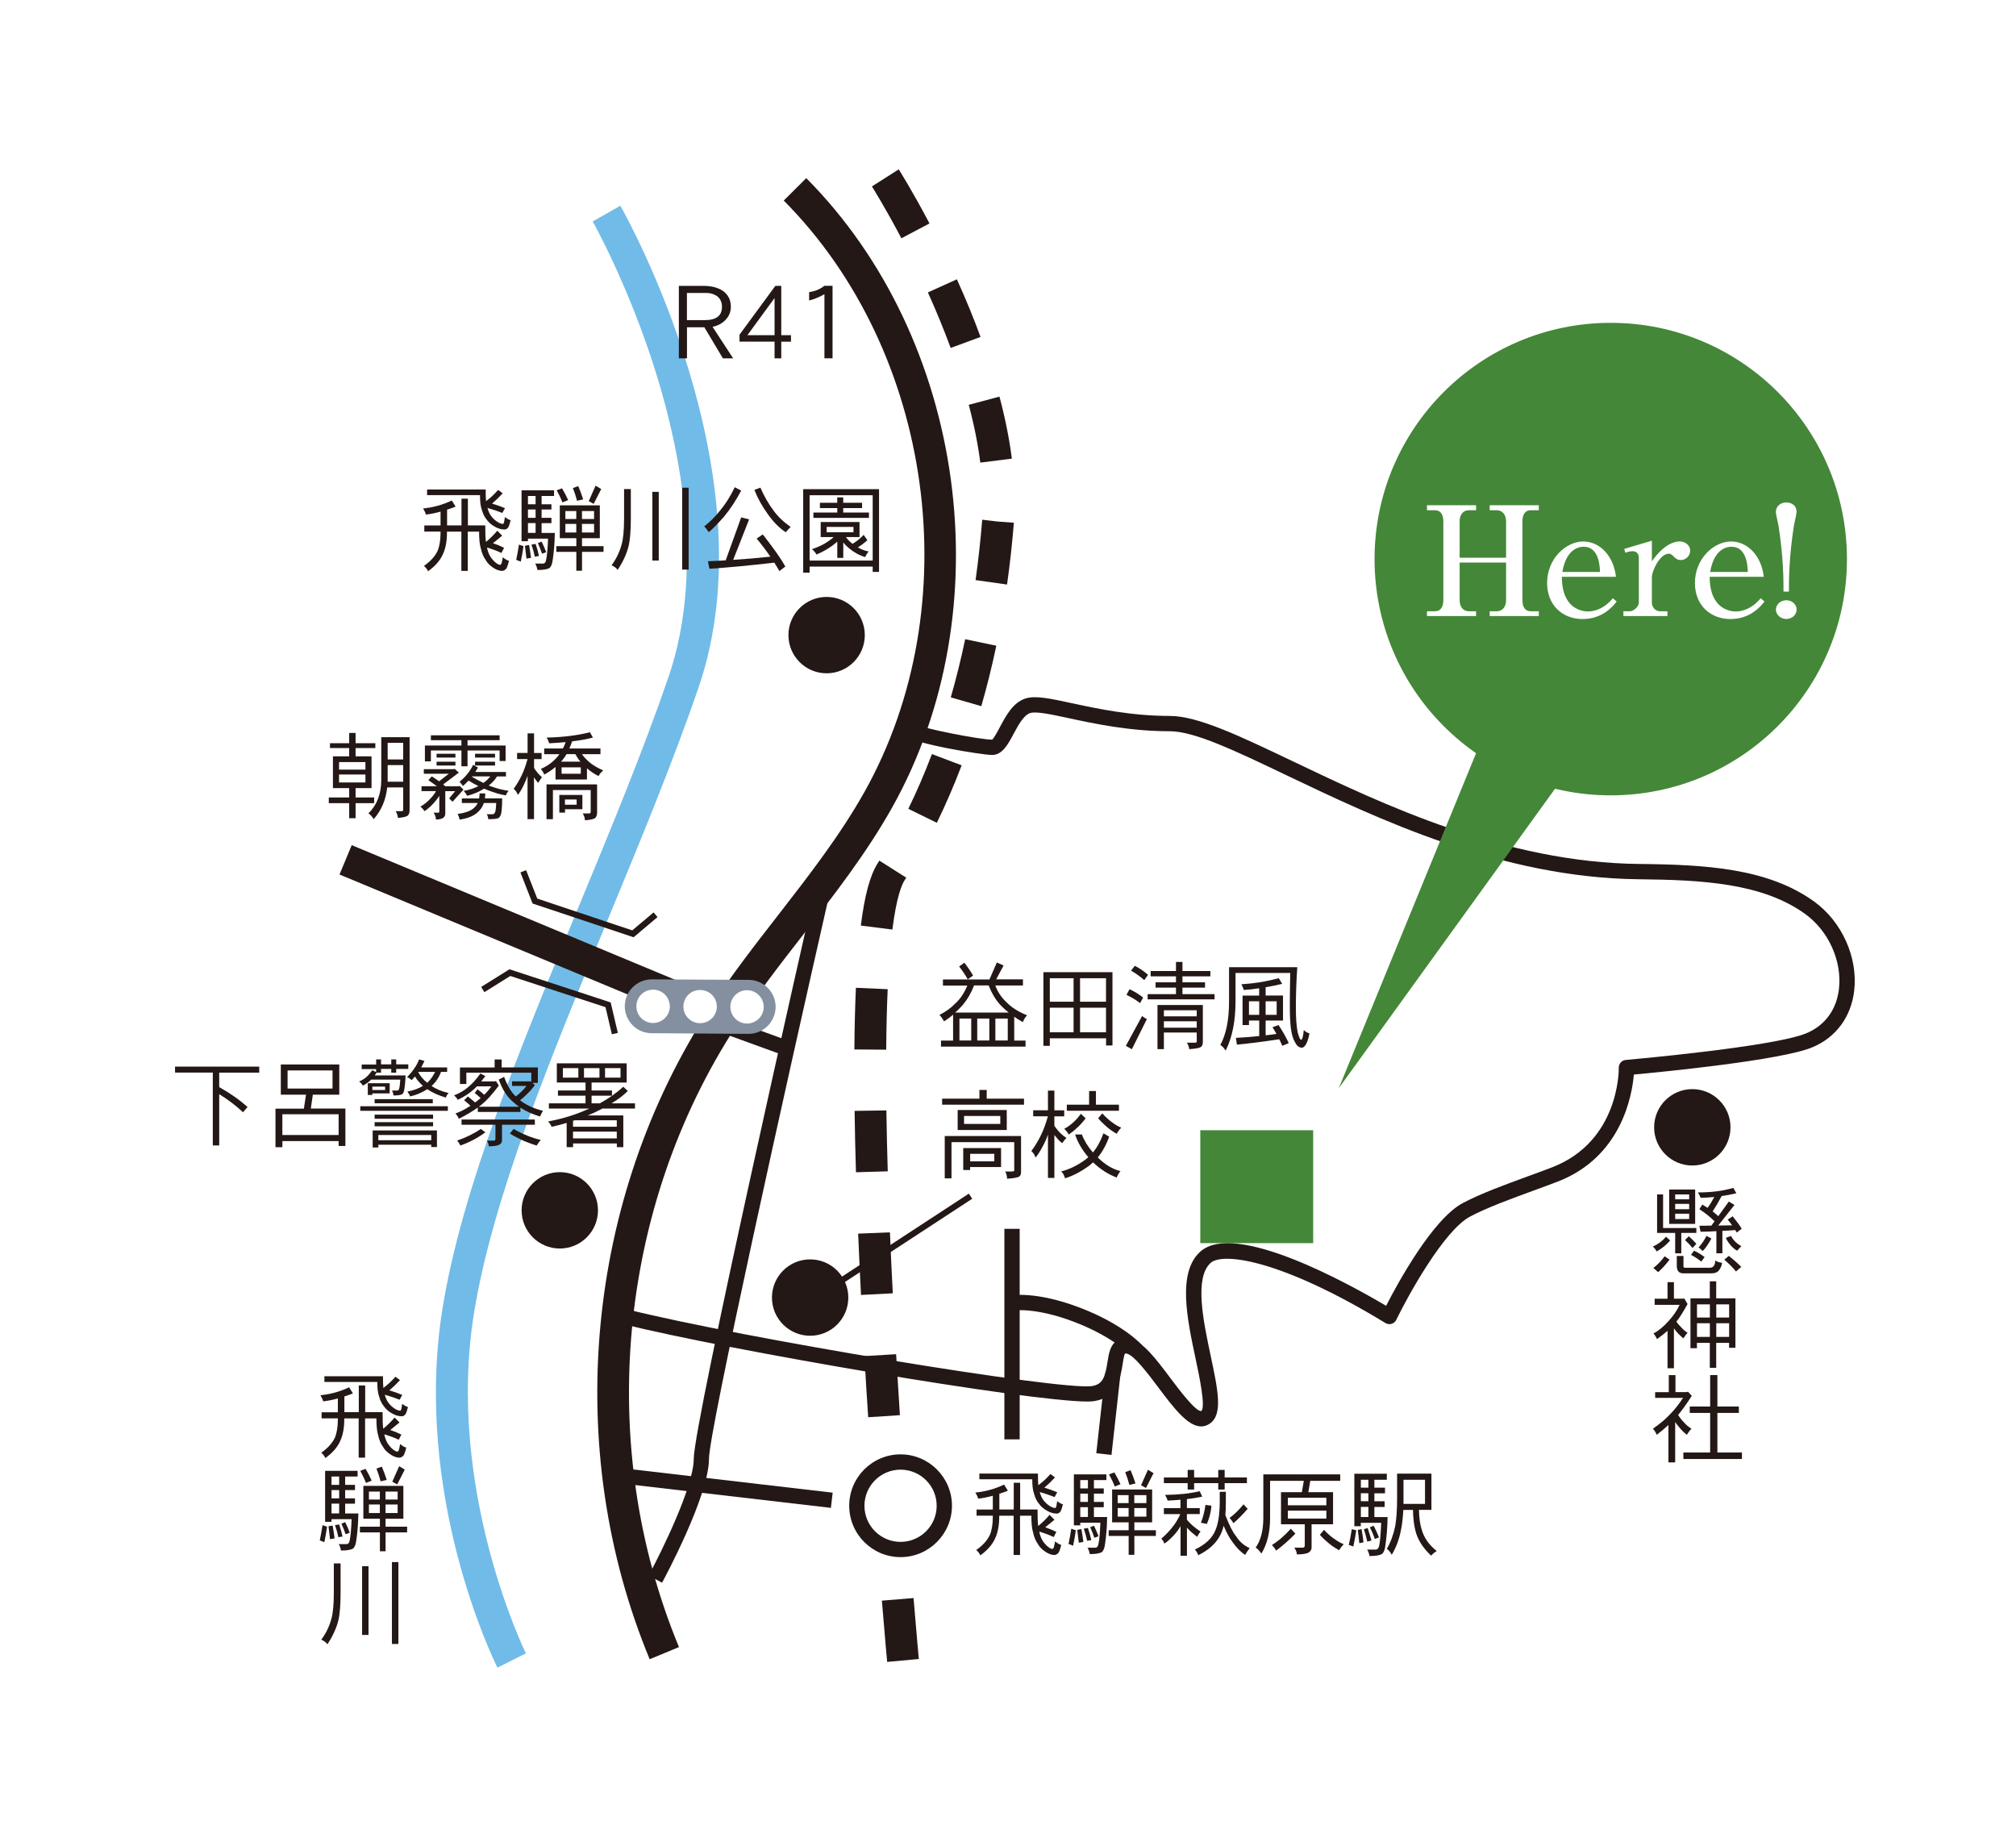<?xml version="1.0" encoding="UTF-8"?><svg id="_イヤー_2" xmlns="http://www.w3.org/2000/svg" viewBox="0 0 340 310"><defs><style>.cls-1{fill:none;stroke:#fff;stroke-linejoin:round;stroke-width:6.87px;}.cls-2{fill:#fff;}.cls-3{fill:#8490a0;}.cls-4{fill:#231815;}.cls-5{fill:#448738;}.cls-6{fill:#71bbe8;}</style></defs><rect class="cls-2" x="-30" y="-10" width="400" height="330"/><g><path class="cls-6" d="M83.89,281.2c-.59-1.17-14.33-29.13-9.25-60.62,3.25-20.12,13.21-44.16,22.84-67.41,5.39-13.02,10.97-26.48,15.27-39.03,5.95-17.36,2.2-37.24-1.99-50.85-4.6-14.94-10.74-25.84-10.8-25.95l4.66-2.65c1.04,1.84,25.46,45.46,13.21,81.19-4.36,12.71-9.97,26.25-15.39,39.34-9.51,22.96-19.35,46.71-22.5,66.21-4.8,29.74,8.62,57.1,8.75,57.38l-4.79,2.4Z"/><g><path class="cls-4" d="M58.89,125.33v-1.73h1.08v1.73h3.33v.81h-3.33v1.4h2.69v5.36h-2.69v1.58h3.13v.96h-3.13v2.54h-1.08v-2.54h-3.44v-.96h3.44v-1.58h-2.74v-5.36h2.74v-1.4h-3.24v-.81h3.24Zm-1.71,4.45h4.45v-1.27h-4.45v1.27Zm0,.83v1.34h4.45v-1.34h-4.45Zm11.9-6.31v12.29c0,.52-.15,.86-.41,1.01-.24,.15-.77,.26-1.56,.33-.03-.39-.16-.77-.38-1.14h1.09c.11,0,.18-.1,.18-.33v-3.68h-2.69c-.23,2.09-.98,3.86-2.28,5.35-.29-.46-.59-.78-.9-.96,1.43-1.4,2.17-3.28,2.17-5.66v-7.2h4.78Zm-1.08,3.77v-2.8h-2.62v2.8h2.62Zm0,3.75v-2.8h-2.62v2.8h2.62Z"/><path class="cls-4" d="M77.38,130.29l-2.64,1.99c.15,.13,.28,.23,.38,.31h2.27l.13-.07,.64,.64-1.84,2.04-.57-.57,1.01-1.21h-1.66v3.75c0,.36-.13,.6-.39,.77-.28,.16-.67,.26-1.19,.26,0-.37-.13-.77-.39-1.16h.8c.1,0,.16-.06,.16-.18v-2.66c-.16,.26-.34,.52-.54,.75-.52,.68-1.17,1.29-1.94,1.84-.2-.29-.44-.55-.7-.77,.68-.39,1.27-.88,1.79-1.47,.34-.37,.62-.75,.83-1.14h-2.44v-.83h2.59c-.44-.33-.91-.67-1.43-1.03l.57-.63c.44,.28,.85,.55,1.24,.83l1.63-1.27h-4.21v-.77h4.97l.24-.06,.7,.64Zm6.88-6.29v.82h-5.41v.9h6.42v2.61h-1.01v-1.78h-5.41v2.67h-1.03v-2.67h-5.15v1.84h-1.01v-2.67h6.16v-.9h-5.15v-.82h11.59Zm-7.45,3.11v.64h-3.18v-.64h3.18Zm0,1.34v.64h-3.18v-.64h3.18Zm3.99,6.18c.05-.26,.08-.54,.08-.83h.96c0,.31-.03,.59-.07,.83h2.92c0,1.19-.07,2.04-.16,2.53-.11,.42-.28,.68-.47,.8-.23,.11-.8,.18-1.71,.18-.03-.33-.11-.6-.26-.83h1.01c.16,0,.31-.13,.41-.37,.1-.33,.15-.85,.18-1.53h-2.09c-.18,.55-.46,1.01-.85,1.38-.7,.75-1.78,1.22-3.24,1.42-.06-.34-.18-.67-.33-.96,1.3-.16,2.23-.51,2.79-1.04,.26-.23,.46-.49,.59-.8h-2.67v-.77h2.92Zm-.18-5.22c-.16,.29-.31,.54-.46,.77h5.17v.75h-1.5c-.34,.55-.81,1.08-1.4,1.53,.2,.1,.39,.16,.55,.2,.82,.31,1.74,.54,2.8,.7-.23,.26-.38,.52-.46,.77-.85-.13-1.88-.42-3.11-.9-.2-.07-.39-.15-.57-.24-.85,.54-1.81,.95-2.87,1.21-.13-.29-.33-.57-.57-.83,.91-.16,1.74-.42,2.48-.81-.59-.29-1.14-.6-1.65-.93-.41,.42-.73,.73-.96,.91-.2-.29-.38-.52-.57-.7,.42-.34,.83-.73,1.21-1.19,.39-.44,.75-.99,1.09-1.68l.81,.46Zm.9,2.62c.47-.33,.86-.7,1.17-1.11h-3.06s-.05,.05-.05,.06c.73,.44,1.39,.78,1.94,1.04Zm1.97-4.92v.64h-3.37v-.64h3.37Zm0,1.34v.64h-3.37v-.64h3.37Z"/><path class="cls-4" d="M88.98,126.98v-3.31h1.09v3.31h1.27v1.03h-1.27v1.5c.18,.29,.34,.51,.47,.65,.21,.29,.5,.59,.86,.9-.23,.31-.44,.64-.64,.96-.31-.36-.54-.67-.7-.95v7.06h-1.09v-7.29c-.2,.55-.41,1.08-.65,1.56-.39,.82-.73,1.35-.99,1.65-.13-.42-.38-.77-.7-1.03,.55-.75,1.01-1.55,1.39-2.36,.33-.68,.65-1.58,.95-2.66h-1.76v-1.03h1.78Zm11.02-2.61c-.85,.24-2,.46-3.46,.64h-.05c-.16,.46-.31,.85-.47,1.21h5.25v.96h-3.13c.34,.46,.73,.88,1.16,1.27,.59,.52,1.4,1.01,2.43,1.47-.41,.36-.67,.67-.77,.96-.72-.36-1.38-.8-1.97-1.32v1.89h-5.3v-2.12c-.59,.49-1.22,.93-1.91,1.29-.13-.36-.33-.68-.57-.96,1.12-.47,2.07-1.17,2.84-2.09,.1-.13,.2-.26,.29-.39h-2.56v-.96h3.15c.18-.33,.34-.68,.47-1.08-.98,.1-1.91,.16-2.79,.2-.13-.46-.28-.77-.44-.96,1.45-.03,2.77-.13,3.96-.28,1.08-.13,2.2-.33,3.36-.62l.51,.9Zm.7,7.89v4.73c0,.52-.15,.86-.41,1.01s-.82,.26-1.63,.33c-.03-.39-.15-.78-.38-1.16h1.14c.13,0,.2-.11,.2-.31v-3.63h-6.37v4.91h-1.08v-5.87h8.52Zm-2.48,1.79v2.41h-2.93v.57h-.96v-2.98h3.9Zm-.33-5.61c-.33-.39-.62-.82-.86-1.27h-1.48c-.23,.39-.46,.72-.68,.98-.1,.11-.18,.21-.24,.29h3.28Zm-3.18,2.04h3.24v-1.08h-3.24v1.08Zm2.54,5.22v-.88h-1.97v.88h1.97Z"/></g><g><path class="cls-4" d="M43.72,179.87v1.01h-6.75v2.44c1.86,1.04,3.46,2.17,4.78,3.36l-.77,.88c-1.17-1.11-2.51-2.12-4.01-3.05v8.65h-1.08v-12.29h-6.37v-1.01h14.2Z"/><path class="cls-4" d="M52.76,184.59l-.34,2.35h5.83v6.31h-1.14v-.83h-9.49v1.03h-1.16v-6.5h4.79l.36-2.35h-4.25v-5.1h9.86v5.1h-4.47Zm4.35,6.81v-3.5h-9.49v3.5h9.49Zm-8.61-7.84h7.58v-3.05h-7.58v3.05Z"/><path class="cls-4" d="M63.44,179.48v-.83h.82v.83h1.73v-.83h.83v.83h2.04v.77h-2.04v.64h-.83v-.64h-1.73v.64h-.75c-.11,.16-.21,.33-.31,.46h5.2c-.03,.95-.11,1.81-.26,2.58-.07,.29-.16,.49-.33,.59-.24,.15-.73,.21-1.45,.21-.03-.29-.11-.57-.25-.83h.83c.2,0,.31-.08,.36-.28,.1-.28,.16-.8,.21-1.56h-4.92l-.05,.05c-.36,.36-.8,.67-1.34,.96-.16-.28-.38-.51-.64-.7,.49-.2,.91-.46,1.27-.78,.29-.26,.62-.64,.96-1.12l.64,.33v-.52h-2.43v-.77h2.43Zm12.09,7.07v.77h-14.77v-.77h14.77Zm-9.81-3.88v1.71h-2.92v.26h-.77v-1.97h3.68Zm-.77,1.14v-.57h-2.15v.57h2.15Zm8.74,9.62h-.96v-.39h-8.92v.46h-.96v-2.87h10.84v2.8Zm-.7-8.08v.7h-9.81v-.7h9.81Zm.05,2.61v.7h-9.86v-.7h9.86Zm0,1.27v.7h-9.86v-.7h9.86Zm-.31,3.05v-.88h-8.92v.88h8.92Zm-1.14-13.37c-.2,.42-.38,.78-.55,1.09h4.37v.75h-1.03c-.36,.98-.9,1.76-1.6,2.38,.78,.52,1.74,.93,2.88,1.19-.23,.23-.39,.49-.46,.77-1.24-.36-2.28-.83-3.13-1.42-.95,.6-1.91,1.01-2.92,1.22-.03-.18-.18-.46-.44-.82,1.11-.21,1.97-.54,2.62-.96-.55-.47-.99-.99-1.35-1.58-.18,.23-.38,.42-.57,.62-.23-.23-.47-.41-.77-.51,.5-.49,.93-1.01,1.29-1.56,.33-.46,.57-.95,.75-1.43l.9,.26Zm.46,3.68c.5-.44,.95-1.06,1.34-1.84h-2.82s-.03,.05-.03,.07c.39,.7,.9,1.29,1.52,1.78Z"/><path class="cls-4" d="M84.6,178.65v1.35h6.11v2.61h-.91l.41,.38c-.39,.52-.81,1.01-1.29,1.47-.36,.36-.75,.72-1.21,1.08,.98,.78,2.28,1.38,3.88,1.79-.16,.2-.34,.52-.51,.95-1.3-.39-2.41-.9-3.31-1.5v.73h-7.19v-.75c-.85,.62-1.92,1.26-3.2,1.91-.11-.33-.31-.62-.57-.9,.82-.29,1.66-.72,2.54-1.3-.34-.33-.7-.64-1.08-.93l.64-.64c.52,.42,.93,.75,1.21,1.01,.07-.05,.15-.1,.23-.16,.26-.2,.49-.38,.72-.57-.33-.33-.67-.6-1.01-.85l.46-.64c.41,.28,.78,.59,1.14,.93,.47-.46,.88-.95,1.21-1.43h-2.43c-.2,.21-.39,.39-.57,.55-.7,.62-1.58,1.21-2.66,1.73-.16-.29-.38-.55-.64-.75,.98-.38,1.83-.88,2.54-1.53,.6-.49,1.24-1.22,1.91-2.17l.83,.44c-.25,.33-.47,.64-.7,.9h2.35l.13-.07,.5,.77c-1.08,1.45-2.02,2.49-2.84,3.15-.18,.16-.36,.29-.54,.42h6.8c-.31-.2-.59-.42-.85-.67-1.14-.91-1.99-2.22-2.58-3.91l.9-.46c.51,1.43,1.16,2.54,1.96,3.31,.36-.26,.67-.54,.95-.82,.31-.28,.6-.6,.86-.96h-2.43v-.77h3.13l.11,.1v-1.56h-10.95v1.91h-1.08v-2.79h5.85v-1.35h1.16Zm-2.74,12.29c-1.27,.95-2.67,1.68-4.21,2.23-.16-.33-.34-.6-.57-.83,1.52-.52,2.85-1.17,4.01-1.97l.77,.57Zm8.34-2.15v.88h-5.54v2.67c0,.31-.18,.55-.5,.72-.34,.16-.91,.24-1.73,.24,0-.31-.11-.64-.33-.96h1.22c.16,0,.24-.11,.24-.31v-2.36h-5.72v-.88h12.35Zm-1.29,2.71c.72,.29,1.48,.54,2.3,.73-.24,.25-.47,.55-.7,.95-.98-.31-1.84-.64-2.58-.98-.83-.39-1.48-.75-1.94-1.06l.64-.77c.73,.44,1.5,.81,2.28,1.12Z"/><path class="cls-4" d="M99.77,182.55v1.34h3.44v.88h-3.44v1.29h1.38c1.5-.82,2.82-1.74,3.96-2.8l.77,.7c-.64,.68-1.55,1.38-2.75,2.1h3.96v.88h-5.51c-.2,.11-.39,.21-.59,.31-.63,.33-1.25,.6-1.87,.85h6v5.35h-1.09v-.63h-7.38v.63h-1.08v-4.09c-.85,.26-1.7,.47-2.54,.65-.1-.26-.29-.57-.59-.9,2.43-.44,4.74-1.16,6.94-2.17h-6.81v-.88h6.18v-1.29h-4.65v-.88h4.65v-1.34h-4.84v-3.24h11.78v3.24h-5.92Zm-4.84-.83h2.61v-1.6h-2.61v1.6Zm9.09,8.28v-1.09h-7.09c-.11,.03-.21,.06-.29,.1v.99h7.38Zm0,1.97v-1.14h-7.38v1.14h7.38Zm-5.53-10.25h2.61v-1.6h-2.61v1.6Zm3.55,0h2.61v-1.6h-2.61v1.6Z"/></g><circle class="cls-4" cx="94.41" cy="204.1" r="6.44"/><circle class="cls-4" cx="285.41" cy="190.1" r="6.44"/><g><path class="cls-4" d="M76.87,85.42c-.52,.21-1.01,.39-1.47,.52v2.66h2.43v-4.51h1.08v4.51h2.93c0,1.24,.03,2.17,.11,2.79,.72-.59,1.35-1.21,1.92-1.89l.83,.83-1.56,1.27c.68,.23,1.3,.49,1.87,.77l-.44,.88c-.67-.33-1.45-.62-2.36-.91l-.07,.05c.13,.59,.31,1.04,.5,1.37,.23,.39,.52,.73,.85,1.03,.34,.29,.64,.46,.88,.46,.05,0,.1-.05,.13-.11,.08-.07,.18-.46,.31-1.17,.42,.36,.77,.55,1.03,.59-.18,.73-.34,1.21-.51,1.4-.23,.2-.44,.31-.64,.31-.49,0-1.01-.2-1.53-.55-.57-.38-1.01-.82-1.3-1.37-.34-.47-.6-1.09-.77-1.88-.2-.64-.29-1.58-.29-2.82h-1.91v6.62h-1.08v-6.62h-2.43v.18c0,1.43-.23,2.62-.65,3.55-.47,1.11-1.32,2.07-2.53,2.95-.18-.36-.41-.67-.7-.9,1.08-.75,1.86-1.6,2.31-2.56,.33-.82,.49-1.83,.49-3.05v-.18h-2.74v-1.03h2.74v-2.33c-.88,.24-1.7,.41-2.48,.49-.05-.26-.2-.6-.46-1.03,1.66-.16,3.28-.6,4.84-1.34l.64,1.03Zm5.1-.91c.75-.55,1.43-1.19,2.04-1.89l.77,.57c-.62,.67-1.21,1.24-1.79,1.73,.78,.23,1.5,.49,2.17,.77l-.44,.81c-.72-.29-1.56-.57-2.51-.85,.18,.62,.39,1.09,.65,1.4,.26,.36,.59,.65,.96,.91,.39,.26,.73,.39,1.01,.39,.03,0,.07-.03,.1-.1,.07-.07,.13-.41,.23-1.06,.39,.31,.72,.49,.96,.52-.16,.68-.31,1.12-.46,1.3-.2,.2-.38,.28-.57,.28-.52,0-1.08-.15-1.63-.47-.6-.33-1.06-.73-1.39-1.21-.36-.42-.62-.96-.81-1.65-.21-.55-.31-1.38-.31-2.46h-8.92v-.96h9.88c0,.82,.02,1.47,.06,1.96Z"/><path class="cls-4" d="M88.29,92.1c-.13,.9-.28,1.76-.46,2.61l-.77-.31c.18-.81,.33-1.68,.46-2.56l.77,.26Zm5.15-8.46h-2.1v1.4h1.66v.88h-1.66v1.4h1.66v.9h-1.66v1.65h2.23c-.03,1.78-.16,3.37-.39,4.78-.08,.52-.25,.88-.47,1.11-.34,.23-1.03,.36-2.07,.36-.07-.39-.18-.75-.38-1.08h1.29c.29,0,.49-.2,.55-.62,.15-.62,.26-1.83,.33-3.59h-3.39v.44h-1.08v-8.59h5.48v.96Zm-3.88,10.43l-.77,.13c-.07-.67-.16-1.39-.26-2.17l.7-.13c.13,.75,.24,1.48,.33,2.17Zm.77-10.43h-1.29v1.4h1.29v-1.4Zm0,2.28h-1.29v1.4h1.29v-1.4Zm0,3.94v-1.65h-1.29v1.65h1.29Zm.57,3.9l-.7,.11c-.13-.62-.31-1.3-.57-2.04l.7-.11c.26,.75,.44,1.42,.57,2.04Zm1.21-.64l-.7,.25c-.18-.57-.41-1.16-.7-1.78l.64-.26c.29,.59,.54,1.17,.77,1.79Zm6.05-2.36v1.34h3.63v.96h-3.63v3.18h-.96v-3.18h-3.37v-.96h3.37v-1.34h-2.79v-5.54h6.75v5.54h-3Zm-2.35-6.42l-.96,.38c-.24-.65-.57-1.34-.96-2.04l.9-.33c.39,.65,.73,1.3,1.03,1.99Zm-.46,3.18h1.84v-1.34h-1.84v1.34Zm1.84,.83h-1.84v1.45h1.84v-1.45Zm1.16-4.14l-1.03,.24c-.18-.7-.41-1.42-.7-2.15l.9-.33c.31,.72,.59,1.47,.83,2.23Zm-.2,3.31h2.04v-1.34h-2.04v1.34Zm0,.83v1.45h2.04v-1.45h-2.04Zm3.24-5.87l-1.27,2.49-.83-.46,1.16-2.61,.95,.57Z"/><path class="cls-4" d="M106.39,82.48v4.97c0,2.05-.13,3.62-.39,4.69-.34,1.32-.95,2.64-1.83,3.96-.24-.33-.59-.57-1.03-.77,.81-1.11,1.37-2.28,1.7-3.52,.26-.9,.41-2.35,.41-4.37v-4.97h1.14Zm4.71,.46v11.59h-1.08v-11.59h1.08Zm5.04-.7v13.81h-1.09v-13.81h1.09Z"/><path class="cls-4" d="M125,82.74c-.88,1.65-1.83,3.1-2.85,4.33-1.11,1.27-1.99,2.15-2.62,2.67-.26-.41-.5-.73-.77-.96,.99-.78,1.91-1.7,2.72-2.74,.86-1.01,1.68-2.31,2.44-3.88l1.08,.57Zm1.34,4.84l-2.69,6.83c2.04-.13,4.12-.31,6.27-.54-.7-1.03-1.47-2.04-2.31-3.05l1.03-.7c1.74,2.2,3.02,4.01,3.81,5.41l-1.01,.77c-.28-.49-.55-.96-.85-1.42-4.24,.49-7.89,.83-10.94,1.03l-.26-1.27c.98-.03,1.99-.08,3-.15l2.61-7.24,1.34,.33Zm4.12-1.48c.75,1.03,1.71,1.94,2.88,2.75l-.83,.9c-1.06-.7-2.05-1.69-2.98-3-.98-1.34-1.74-2.71-2.3-4.14l1.01-.38c.65,1.48,1.39,2.77,2.22,3.86Z"/><path class="cls-4" d="M148.26,96.44h-1.08v-.9h-10.64v1.03h-1.08v-14.08h12.79v13.95Zm-1.08-1.91v-11.02h-10.64v11.02h10.64Zm-4.5-3.96c.26,.41,.64,.78,1.11,1.14,.78-.49,1.4-.99,1.86-1.52l.64,.9c-.55,.49-1.09,.9-1.61,1.22,.59,.34,1.19,.57,1.81,.68-.23,.28-.42,.59-.57,.95-.99-.29-1.91-.8-2.72-1.48-.39-.33-.72-.65-.98-.99v2.61h-1.01v-2.75c-.29,.26-.57,.49-.83,.68-.8,.59-1.7,1.08-2.67,1.5-.21-.36-.47-.65-.77-.9,.9-.31,1.63-.64,2.2-.98,.49-.29,.98-.64,1.47-1.06h-2.2v-2.54h6.55v2.54h-2.27Zm-1.48-5.79v-.9h1.01v.9h3.18v.9h-3.18v.75h4.34v.9h-9.37v-.9h4.03v-.75h-2.93v-.9h2.93Zm-1.79,4.97h4.53v-.9h-4.53v.9Z"/></g><g><path class="cls-4" d="M121.92,60.43l-3.13-5.24h-2.93v5.24h-1.37v-12.22h4.17c1.31,0,2.37,.27,3.19,.8,.94,.63,1.41,1.55,1.41,2.74,0,.82-.29,1.53-.84,2.13-.57,.63-1.31,1.04-2.25,1.23l3.48,5.32h-1.72Zm-.9-10.42c-.51-.39-1.15-.61-1.96-.61h-3.21v4.58h3.03c1.92,0,2.88-.74,2.88-2.23,0-.74-.25-1.33-.74-1.74Z"/><path class="cls-4" d="M131.76,57.61v2.82h-1.13v-2.82h-5.91v-1.17l6.04-8.23h1v8.31h1.64v1.1h-1.64Zm-1.13-7.35l-4.58,6.26h4.58v-6.26Z"/><path class="cls-4" d="M139.04,60.43v-10.82c-.9,.51-1.76,.86-2.58,1.06v-1.41c1-.14,1.86-.49,2.56-1.06h1.39v12.22h-1.37Z"/></g><circle class="cls-4" cx="139.41" cy="107.1" r="6.44"/><rect class="cls-5" x="202.44" y="190.59" width="19.04" height="19.04" transform="translate(412.06 -11.85) rotate(90)"/><g><path class="cls-4" d="M59.55,234.96c-.52,.21-1.01,.39-1.47,.52v2.66h2.43v-4.51h1.08v4.51h2.93c0,1.24,.03,2.17,.11,2.79,.72-.59,1.35-1.21,1.92-1.89l.83,.83-1.56,1.27c.68,.23,1.3,.49,1.87,.77l-.44,.88c-.67-.33-1.45-.62-2.36-.91l-.07,.05c.13,.59,.31,1.04,.5,1.37,.23,.39,.52,.73,.85,1.03,.34,.29,.64,.46,.88,.46,.05,0,.1-.05,.13-.11,.08-.07,.18-.46,.31-1.17,.42,.36,.77,.55,1.03,.59-.18,.73-.34,1.21-.51,1.4-.23,.2-.44,.31-.64,.31-.49,0-1.01-.2-1.53-.55-.57-.38-1.01-.82-1.3-1.37-.34-.47-.6-1.09-.77-1.88-.2-.64-.29-1.58-.29-2.82h-1.91v6.62h-1.08v-6.62h-2.43v.18c0,1.43-.23,2.62-.65,3.55-.47,1.11-1.32,2.07-2.53,2.95-.18-.36-.41-.67-.7-.9,1.08-.75,1.86-1.6,2.31-2.56,.33-.82,.49-1.83,.49-3.05v-.18h-2.74v-1.03h2.74v-2.33c-.88,.24-1.7,.41-2.48,.49-.05-.26-.2-.6-.46-1.03,1.66-.16,3.28-.6,4.84-1.34l.64,1.03Zm5.1-.91c.75-.55,1.43-1.19,2.04-1.89l.77,.57c-.62,.67-1.21,1.24-1.79,1.73,.78,.23,1.5,.49,2.17,.77l-.44,.81c-.72-.29-1.56-.57-2.51-.85,.18,.62,.39,1.09,.65,1.4,.26,.36,.59,.65,.96,.91,.39,.26,.73,.39,1.01,.39,.03,0,.07-.03,.1-.1,.07-.07,.13-.41,.23-1.06,.39,.31,.72,.49,.96,.52-.16,.68-.31,1.12-.46,1.3-.2,.2-.38,.28-.57,.28-.52,0-1.08-.15-1.63-.47-.6-.33-1.06-.73-1.39-1.21-.36-.42-.62-.96-.81-1.65-.21-.55-.31-1.38-.31-2.46h-8.92v-.96h9.88c0,.82,.02,1.47,.06,1.96Z"/><path class="cls-4" d="M55.16,257.45c-.13,.9-.28,1.76-.46,2.61l-.77-.31c.18-.81,.33-1.68,.46-2.56l.77,.26Zm5.15-8.46h-2.1v1.4h1.66v.88h-1.66v1.4h1.66v.9h-1.66v1.65h2.23c-.03,1.78-.16,3.37-.39,4.78-.08,.52-.25,.88-.47,1.11-.34,.23-1.03,.36-2.07,.36-.07-.39-.18-.75-.38-1.08h1.29c.29,0,.49-.2,.55-.62,.15-.62,.26-1.83,.33-3.59h-3.39v.44h-1.08v-8.59h5.48v.96Zm-3.88,10.43l-.77,.13c-.07-.67-.16-1.39-.26-2.17l.7-.13c.13,.75,.24,1.48,.33,2.17Zm.77-10.43h-1.29v1.4h1.29v-1.4Zm0,2.28h-1.29v1.4h1.29v-1.4Zm0,3.94v-1.65h-1.29v1.65h1.29Zm.57,3.9l-.7,.11c-.13-.62-.31-1.3-.57-2.04l.7-.11c.26,.75,.44,1.42,.57,2.04Zm1.21-.64l-.7,.25c-.18-.57-.41-1.16-.7-1.78l.64-.26c.29,.59,.54,1.17,.77,1.79Zm6.05-2.36v1.34h3.63v.96h-3.63v3.18h-.96v-3.18h-3.37v-.96h3.37v-1.34h-2.79v-5.54h6.75v5.54h-3Zm-2.35-6.42l-.96,.38c-.24-.65-.57-1.34-.96-2.04l.9-.33c.39,.65,.73,1.3,1.03,1.99Zm-.46,3.18h1.84v-1.34h-1.84v1.34Zm1.84,.83h-1.84v1.45h1.84v-1.45Zm1.16-4.14l-1.03,.24c-.18-.7-.41-1.42-.7-2.15l.9-.33c.31,.72,.59,1.47,.83,2.23Zm-.2,3.31h2.04v-1.34h-2.04v1.34Zm0,.83v1.45h2.04v-1.45h-2.04Zm3.24-5.87l-1.27,2.49-.83-.46,1.16-2.61,.95,.57Z"/><path class="cls-4" d="M57.44,263.65v4.97c0,2.05-.13,3.62-.39,4.69-.34,1.32-.95,2.64-1.83,3.96-.24-.33-.59-.57-1.03-.77,.81-1.11,1.37-2.28,1.7-3.52,.26-.9,.41-2.35,.41-4.37v-4.97h1.14Zm4.71,.46v11.59h-1.08v-11.59h1.08Zm5.04-.7v13.81h-1.09v-13.81h1.09Z"/></g><g><path class="cls-4" d="M281.68,209.18c-.65,.75-1.42,1.37-2.28,1.86-.15-.29-.36-.57-.64-.83,.86-.38,1.6-.93,2.22-1.66l.7,.64Zm-.11,3.24c-.65,.85-1.29,1.55-1.92,2.1l-.81-.7c.72-.55,1.35-1.22,1.91-1.97l.83,.57Zm-1.09-11v5.66h5.61v.83h-2.54v3.44h-1.03v-3.44h-3.05v-6.49h1.01Zm1.03,4.96v-5.79h4.38v5.79h-4.38Zm1.01-4.14h2.36v-.82h-2.36v.82Zm0,.77v.9h2.36v-.9h-2.36Zm0,1.66v.9h2.36v-.9h-2.36Zm1.4,7.12v1.73c0,.16,.07,.26,.2,.26h4.27c.29,0,.51-.11,.64-.31,.15-.13,.23-.44,.25-.91,.31,.21,.7,.34,1.16,.39-.07,.46-.23,.86-.51,1.24-.26,.36-.7,.54-1.29,.54h-4.71c-.77,0-1.14-.42-1.14-1.27v-1.66h1.14Zm2.17-2.04l-.64,.7c-.38-.46-.8-.91-1.27-1.34l.64-.64c.59,.54,1.01,.96,1.27,1.27Zm1.4,2.23l-.57,.77c-.55-.46-1.12-.83-1.73-1.14l.51-.7c.65,.29,1.24,.65,1.79,1.08Zm5.35-10.76c-.85,.2-1.68,.36-2.48,.47-.54,1.01-1.04,1.87-1.52,2.59,.34,.26,.65,.54,.95,.8l1.78-2.46,.95,.57-2.74,3.47c.73,0,1.52-.02,2.35-.03-.23-.33-.49-.64-.75-.96l.83-.57c.68,.85,1.21,1.55,1.53,2.1l-.83,.64c-.1-.13-.18-.28-.25-.41-.8,.07-1.53,.1-2.18,.13v3.78h-1.01v-3.73c-.99,.07-1.89,.1-2.67,.1l-.2-1.01c.62,0,1.29,0,2.02-.02l.54-.73c-.75-.75-1.61-1.43-2.56-2.05l.5-.77c.31,.2,.6,.37,.88,.55,.39-.52,.77-1.14,1.14-1.83-.82,.08-1.58,.13-2.33,.13-.08-.28-.23-.57-.44-.9,2.22,0,4.22-.24,5.98-.77l.5,.9Zm-4.21,7.64c-.54,.98-1.03,1.68-1.47,2.1-.26-.26-.49-.46-.7-.59,.55-.6,.99-1.25,1.34-1.97l.83,.46Zm5.04,4.78l-.9,.77c-.49-.64-1.16-1.29-1.97-1.99l.77-.64c.78,.62,1.48,1.24,2.1,1.86Zm-.98-4.22c.26,.26,.59,.5,.98,.72l-.7,.77c-.39-.21-.75-.52-1.08-.91-.36-.41-.64-.83-.83-1.25l.88-.33c.21,.39,.46,.73,.75,1.01Z"/><path class="cls-4" d="M282.31,216.2v2.8h1.6l.13-.06,.57,.96c-.72,1.3-1.34,2.3-1.89,2.98,.26,.36,.52,.65,.78,.91,.34,.39,.72,.72,1.11,.95-.24,.26-.47,.57-.7,.95-.47-.38-.88-.78-1.24-1.22-.13-.16-.26-.33-.36-.47v6.73h-1.08v-6.31c-.52,.46-1.12,.93-1.78,1.4-.13-.33-.33-.65-.59-.96,.82-.41,1.68-1.12,2.58-2.13,.75-.82,1.37-1.71,1.83-2.69h-4.21v-1.03h2.17v-2.8h1.08Zm10.38,11.08h-1.08v-.83h-2.17v4.21h-1.08v-4.21h-2.17v.9h-1.09v-8.41h3.26v-2.87h1.08v2.87h3.24v8.34Zm-4.32-5.1v-2.22h-2.17v2.22h2.17Zm0,3.26v-2.3h-2.17v2.3h2.17Zm1.08-3.26h2.17v-2.22h-2.17v2.22Zm0,3.26h2.17v-2.3h-2.17v2.3Z"/><path class="cls-4" d="M282.57,231.88v2.87h1.91l.2-.07,.64,.7c-.78,1.24-1.57,2.33-2.31,3.24,.31,.47,.64,.88,.98,1.22,.39,.46,.82,.81,1.27,1.08-.26,.28-.52,.62-.77,1.03-.55-.42-1.03-.91-1.42-1.43-.23-.26-.41-.5-.55-.73v6.81h-1.14v-6.29c-.59,.54-1.26,1.09-1.97,1.65-.15-.38-.36-.72-.64-1.03,1.27-.9,2.28-1.76,3.03-2.59,.68-.7,1.37-1.58,2.05-2.62h-4.71v-.96h2.3v-2.87h1.14Zm5.85,5.3v-5.3h1.22v5.3h3.62v1.08h-3.62v6.68h4.14v1.09h-9.88v-1.09h4.52v-6.68h-3.44v-1.08h3.44Z"/></g><circle class="cls-4" cx="136.63" cy="218.81" r="6.44"/><g><g><path class="cls-1" d="M169.26,162.8l-1.25,2.35h4.51v1.03h-4.66c.39,1.08,1.01,2,1.87,2.82,.9,.91,2.05,1.65,3.49,2.2-.38,.42-.6,.81-.7,1.16-.55-.29-1.04-.6-1.47-.91v4.03h1.91v1.01h-14.26v-1.01h2.04v-4.38c-.5,.44-1.01,.81-1.53,1.14-.23-.44-.47-.8-.77-1.09,1.09-.55,1.99-1.21,2.71-1.97,.82-.75,1.47-1.74,1.99-2.98h-4.11v-1.03h7.84l1.25-2.87,1.14,.52Zm.86,7.95c-.49-.38-.91-.77-1.29-1.16-.83-.85-1.53-1.99-2.09-3.42h-2.46c-.46,1.21-1.08,2.3-1.86,3.24-.44,.49-.88,.95-1.32,1.34h9.01Zm-6.01-6.24l-.9,.64c-.39-.72-.88-1.43-1.45-2.17l.88-.64c.67,.88,1.16,1.61,1.47,2.17Zm-.31,10.95v-3.7h-1.99v3.7h1.99Zm3.05,0v-3.7h-2.04v3.7h2.04Zm3.11,0v-3.7h-2.09v3.7h2.09Z"/><path class="cls-1" d="M187.63,176.3h-1.09v-1.21h-9.49v1.27h-1.08v-12.42h11.65v12.36Zm-6.57-7.38v-3.96h-4.01v3.96h4.01Zm0,5.15v-4.14h-4.01v4.14h4.01Zm1.09-5.15h4.38v-3.96h-4.38v3.96Zm4.38,5.15v-4.14h-4.38v4.14h4.38Z"/><path class="cls-1" d="M193.43,171.83l-2.54,5.1-1.01-.57,2.74-5.04c.29,.26,.57,.44,.82,.51Zm-.64-3.62l-.51,.95c-.62-.49-1.38-.95-2.3-1.4l.52-.95c.83,.39,1.6,.86,2.28,1.4Zm.83-3.83l-.64,.9c-.7-.62-1.45-1.16-2.23-1.6l.64-.81c.82,.42,1.57,.93,2.23,1.52Zm4.71-.64v-1.53h1.09v1.53h4.71v.9h-4.71v1.01h3.81v.9h-3.81v1.09h5.41v.88h-11.28v-.88h4.78v-1.09h-3.44v-.9h3.44v-1.01h-4.27v-.9h4.27Zm4.53,5.74v6.24c0,.47-.16,.78-.47,.91-.29,.13-.91,.23-1.83,.29-.03-.36-.16-.73-.39-1.09h1.43c.15,0,.23-.08,.23-.24v-1.47h-5.54v2.8h-1.08v-7.45h7.64Zm-1.03,1.91v-1.03h-5.54v1.03h5.54Zm0,1.91v-1.08h-5.54v1.08h5.54Z"/><path class="cls-1" d="M218.79,163.11c-.16,2.23-.24,4.51-.24,6.85,0,1.71,.1,3.06,.29,4.04,.23,.9,.42,1.34,.59,1.34,.2,0,.34-.54,.46-1.65,.26,.29,.59,.47,.95,.57-.1,.62-.28,1.19-.51,1.71-.24,.46-.5,.7-.77,.7-.46,0-.83-.29-1.12-.85-.36-.59-.6-1.39-.73-2.4s-.18-2.31-.18-3.91c0-1.47,.02-3.28,.07-5.44h-9.23v4.84c0,3.28-.55,6.03-1.66,8.26-.29-.46-.59-.77-.9-.95,.98-1.81,1.47-4.25,1.47-7.32v-5.8h11.52Zm-2.54,2.8c-.98,.23-1.92,.42-2.8,.57v1.4h2.93v4.21h-2.93v2.49c.6-.06,1.21-.13,1.83-.23-.23-.39-.44-.77-.67-1.12l1.01-.38c.67,.99,1.24,2,1.73,3.05l-1.09,.46c-.16-.39-.33-.75-.51-1.11-2.77,.42-5.15,.72-7.14,.91l-.18-1.14c1.27-.07,2.59-.16,3.94-.31v-2.62h-1.73v.77h-1.08v-4.97h2.8v-1.24c-.91,.15-1.79,.24-2.61,.29-.05-.26-.18-.57-.39-.96,2.15-.13,4.25-.47,6.31-1.03l.57,.96Zm-3.88,5.22v-2.28h-1.73v2.28h1.73Zm1.08,0h1.86v-2.28h-1.86v2.28Z"/><path class="cls-1" d="M166.41,183.8v1.47h6.29v1.01h-13.81v-1.01h6.29v-1.47h1.22Zm5.79,7.76v6.11c0,.33-.1,.55-.28,.72-.26,.18-.96,.31-2.07,.38-.03-.54-.15-.95-.33-1.22h.96c.38,0,.57-.05,.57-.11v-4.84h-10.58v6.11h-1.14v-7.14h12.86Zm-10.69-1.01v-3.37h8.28v3.37h-8.28Zm7.32,3.05v3.2h-5.22v.5h-1.16v-3.7h6.37Zm-6.24-4.07h6.11v-1.34h-6.11v1.34Zm5.1,6.31v-1.27h-4.07v1.27h4.07Z"/><path class="cls-1" d="M176.74,187.24v-3.33h1.08v3.33h1.66v1.01h-1.66v1.6c.23,.34,.47,.63,.7,.9,.39,.44,.83,.81,1.34,1.14-.29,.28-.52,.57-.7,.88-.33-.21-.67-.55-1.03-1.01-.11-.11-.21-.24-.31-.38v7.25h-1.08v-7.3c-.23,.68-.52,1.32-.85,1.92-.5,.96-.93,1.61-1.25,1.94-.13-.44-.38-.8-.7-1.09,.65-.88,1.19-1.78,1.63-2.71,.41-.81,.8-1.87,1.16-3.15h-2.48v-1.01h2.49Zm10.32,4.45c-.49,1.38-1.14,2.54-1.92,3.49,1.21,1.21,2.49,1.97,3.83,2.31-.26,.31-.47,.67-.64,1.08-1.43-.55-2.77-1.39-3.98-2.56-.21,.2-.42,.37-.62,.54-1.43,1.04-2.82,1.76-4.12,2.15-.11-.49-.33-.88-.65-1.16,1.39-.34,2.75-1.01,4.09-1.99,.16-.13,.34-.26,.5-.41-1.04-1.21-1.79-2.48-2.23-3.83h1.14c.39,1.04,1.01,2.05,1.86,3.03,.72-.85,1.3-1.92,1.78-3.23l.96,.57Zm-3.96-3.11c-.82,1.09-1.78,2-2.85,2.74-.18-.34-.44-.67-.77-.96,1.09-.59,2.02-1.43,2.8-2.54l.82,.77Zm1.73-4.6v2.3h3.88v1.03h-8.79v-1.03h3.76v-2.3h1.14Zm2.67,5.23c.49,.39,1.03,.72,1.6,.95-.28,.28-.54,.62-.77,1.03-.68-.39-1.29-.81-1.79-1.27-.57-.5-1.01-.95-1.34-1.34l.7-.83c.51,.57,1.04,1.06,1.6,1.47Z"/></g><g><path class="cls-4" d="M169.26,162.8l-1.25,2.35h4.51v1.03h-4.66c.39,1.08,1.01,2,1.87,2.82,.9,.91,2.05,1.65,3.49,2.2-.38,.42-.6,.81-.7,1.16-.55-.29-1.04-.6-1.47-.91v4.03h1.91v1.01h-14.26v-1.01h2.04v-4.38c-.5,.44-1.01,.81-1.53,1.14-.23-.44-.47-.8-.77-1.09,1.09-.55,1.99-1.21,2.71-1.97,.82-.75,1.47-1.74,1.99-2.98h-4.11v-1.03h7.84l1.25-2.87,1.14,.52Zm.86,7.95c-.49-.38-.91-.77-1.29-1.16-.83-.85-1.53-1.99-2.09-3.42h-2.46c-.46,1.21-1.08,2.3-1.86,3.24-.44,.49-.88,.95-1.32,1.34h9.01Zm-6.01-6.24l-.9,.64c-.39-.72-.88-1.43-1.45-2.17l.88-.64c.67,.88,1.16,1.61,1.47,2.17Zm-.31,10.95v-3.7h-1.99v3.7h1.99Zm3.05,0v-3.7h-2.04v3.7h2.04Zm3.11,0v-3.7h-2.09v3.7h2.09Z"/><path class="cls-4" d="M187.63,176.3h-1.09v-1.21h-9.49v1.27h-1.08v-12.42h11.65v12.36Zm-6.57-7.38v-3.96h-4.01v3.96h4.01Zm0,5.15v-4.14h-4.01v4.14h4.01Zm1.09-5.15h4.38v-3.96h-4.38v3.96Zm4.38,5.15v-4.14h-4.38v4.14h4.38Z"/><path class="cls-4" d="M193.43,171.83l-2.54,5.1-1.01-.57,2.74-5.04c.29,.26,.57,.44,.82,.51Zm-.64-3.62l-.51,.95c-.62-.49-1.38-.95-2.3-1.4l.52-.95c.83,.39,1.6,.86,2.28,1.4Zm.83-3.83l-.64,.9c-.7-.62-1.45-1.16-2.23-1.6l.64-.81c.82,.42,1.57,.93,2.23,1.52Zm4.71-.64v-1.53h1.09v1.53h4.71v.9h-4.71v1.01h3.81v.9h-3.81v1.09h5.41v.88h-11.28v-.88h4.78v-1.09h-3.44v-.9h3.44v-1.01h-4.27v-.9h4.27Zm4.53,5.74v6.24c0,.47-.16,.78-.47,.91-.29,.13-.91,.23-1.83,.29-.03-.36-.16-.73-.39-1.09h1.43c.15,0,.23-.08,.23-.24v-1.47h-5.54v2.8h-1.08v-7.45h7.64Zm-1.03,1.91v-1.03h-5.54v1.03h5.54Zm0,1.91v-1.08h-5.54v1.08h5.54Z"/><path class="cls-4" d="M218.79,163.11c-.16,2.23-.24,4.51-.24,6.85,0,1.71,.1,3.06,.29,4.04,.23,.9,.42,1.34,.59,1.34,.2,0,.34-.54,.46-1.65,.26,.29,.59,.47,.95,.57-.1,.62-.28,1.19-.51,1.71-.24,.46-.5,.7-.77,.7-.46,0-.83-.29-1.12-.85-.36-.59-.6-1.39-.73-2.4s-.18-2.31-.18-3.91c0-1.47,.02-3.28,.07-5.44h-9.23v4.84c0,3.28-.55,6.03-1.66,8.26-.29-.46-.59-.77-.9-.95,.98-1.81,1.47-4.25,1.47-7.32v-5.8h11.52Zm-2.54,2.8c-.98,.23-1.92,.42-2.8,.57v1.4h2.93v4.21h-2.93v2.49c.6-.06,1.21-.13,1.83-.23-.23-.39-.44-.77-.67-1.12l1.01-.38c.67,.99,1.24,2,1.73,3.05l-1.09,.46c-.16-.39-.33-.75-.51-1.11-2.77,.42-5.15,.72-7.14,.91l-.18-1.14c1.27-.07,2.59-.16,3.94-.31v-2.62h-1.73v.77h-1.08v-4.97h2.8v-1.24c-.91,.15-1.79,.24-2.61,.29-.05-.26-.18-.57-.39-.96,2.15-.13,4.25-.47,6.31-1.03l.57,.96Zm-3.88,5.22v-2.28h-1.73v2.28h1.73Zm1.08,0h1.86v-2.28h-1.86v2.28Z"/><path class="cls-4" d="M166.41,183.8v1.47h6.29v1.01h-13.81v-1.01h6.29v-1.47h1.22Zm5.79,7.76v6.11c0,.33-.1,.55-.28,.72-.26,.18-.96,.31-2.07,.38-.03-.54-.15-.95-.33-1.22h.96c.38,0,.57-.05,.57-.11v-4.84h-10.58v6.11h-1.14v-7.14h12.86Zm-10.69-1.01v-3.37h8.28v3.37h-8.28Zm7.32,3.05v3.2h-5.22v.5h-1.16v-3.7h6.37Zm-6.24-4.07h6.11v-1.34h-6.11v1.34Zm5.1,6.31v-1.27h-4.07v1.27h4.07Z"/><path class="cls-4" d="M176.74,187.24v-3.33h1.08v3.33h1.66v1.01h-1.66v1.6c.23,.34,.47,.63,.7,.9,.39,.44,.83,.81,1.34,1.14-.29,.28-.52,.57-.7,.88-.33-.21-.67-.55-1.03-1.01-.11-.11-.21-.24-.31-.38v7.25h-1.08v-7.3c-.23,.68-.52,1.32-.85,1.92-.5,.96-.93,1.61-1.25,1.94-.13-.44-.38-.8-.7-1.09,.65-.88,1.19-1.78,1.63-2.71,.41-.81,.8-1.87,1.16-3.15h-2.48v-1.01h2.49Zm10.32,4.45c-.49,1.38-1.14,2.54-1.92,3.49,1.21,1.21,2.49,1.97,3.83,2.31-.26,.31-.47,.67-.64,1.08-1.43-.55-2.77-1.39-3.98-2.56-.21,.2-.42,.37-.62,.54-1.43,1.04-2.82,1.76-4.12,2.15-.11-.49-.33-.88-.65-1.16,1.39-.34,2.75-1.01,4.09-1.99,.16-.13,.34-.26,.5-.41-1.04-1.21-1.79-2.48-2.23-3.83h1.14c.39,1.04,1.01,2.05,1.86,3.03,.72-.85,1.3-1.92,1.78-3.23l.96,.57Zm-3.96-3.11c-.82,1.09-1.78,2-2.85,2.74-.18-.34-.44-.67-.77-.96,1.09-.59,2.02-1.43,2.8-2.54l.82,.77Zm1.73-4.6v2.3h3.88v1.03h-8.79v-1.03h3.76v-2.3h1.14Zm2.67,5.23c.49,.39,1.03,.72,1.6,.95-.28,.28-.54,.62-.77,1.03-.68-.39-1.29-.81-1.79-1.27-.57-.5-1.01-.95-1.34-1.34l.7-.83c.51,.57,1.04,1.06,1.6,1.47Z"/></g></g><polygon class="cls-4" points="103.19 174.41 102.12 169.84 86.06 164.58 81.69 167.31 81.15 166.43 85.92 163.45 102.99 169.04 104.2 174.18 103.19 174.41"/><polygon class="cls-4" points="106.86 158.05 89.82 152.36 87.77 147.12 88.73 146.74 90.61 151.53 106.63 156.89 110.23 153.86 110.89 154.65 106.86 158.05"/><path class="cls-4" d="M109.57,279.8c-14.73-35.5-10.84-77.56,10.13-109.76,3.57-5.48,7.62-10.69,11.54-15.73,5.13-6.61,10.44-13.44,14.55-20.76,17.58-31.36,11.74-74.23-13.61-99.73l3.8-3.78c26.97,27.14,33.19,72.76,14.48,106.13-4.3,7.67-9.74,14.67-14.99,21.43-3.85,4.95-7.83,10.08-11.28,15.37-20.03,30.74-23.73,70.89-9.68,104.78l-4.95,2.05Z"/><path class="cls-4" d="M202.57,240.54c-2.28,0-4.69-3.21-7.22-6.58-1.72-2.29-4.09-5.44-5.32-5.7-.2-.04-.28-.02-.28-.02-.17,.18-.33,1.24-.43,1.88-.33,2.09-.89,5.59-4.84,6.16-.28,.04-.66,.06-1.12,.06-9.9,0-60.64-8.65-78.37-13.08l.62-2.5c19.59,4.9,73.15,13.73,78.5,12.98,1.87-.27,2.26-1.49,2.66-4.02,.23-1.47,.45-2.85,1.55-3.61,.61-.42,1.36-.54,2.24-.36,2.18,.46,4.35,3.34,6.85,6.67,1.46,1.94,4.16,5.53,5.14,5.53h.03c.81-.57-.32-5.91-.93-8.78-1.46-6.85-3.11-14.61,.79-18.11,5.83-5.24,25.12,5.46,31.33,9.14,1.92-3.75,7.82-14.6,12.92-17.32,3-1.6,7.25-3.15,11-4.52,1.49-.54,2.9-1.06,4.14-1.54,11.22-4.38,11.19-16.28,11.18-16.78,0-.67,.5-1.24,1.18-1.3,.25-.02,24.87-2.19,30.43-4.49,3.14-1.3,5.1-3.95,5.52-7.46,.55-4.71-1.74-9.81-5.7-12.67-7.22-5.21-17.38-5.74-28.03-5.85-23.22-.24-44.16-10.24-59.45-17.54-8.68-4.15-15.53-7.42-19.65-7.42-6.81,0-12.7-1.27-16.99-2.19-3.01-.65-5.6-1.21-6.6-.87-1.09,.36-1.99,2.04-2.78,3.51-.98,1.83-1.91,3.55-3.62,3.55-1.61,0-13.42-1.88-14.91-3.38l1.82-1.82s-.08-.07-.08-.07c1.15,.75,11.13,2.69,13.17,2.69,.26-.15,.92-1.38,1.35-2.19,1.02-1.9,2.17-4.05,4.24-4.74,1.67-.56,4.17-.02,7.96,.8,4.18,.9,9.91,2.13,16.45,2.13,4.7,0,11.79,3.39,20.76,7.67,15.07,7.2,35.72,17.06,58.37,17.29,11.08,.11,21.68,.68,29.51,6.34,4.69,3.39,7.41,9.44,6.75,15.05-.52,4.42-3.1,7.9-7.09,9.54-5.28,2.18-25.08,4.12-30.07,4.58-.3,3.53-2.08,13.85-12.76,18.02-1.25,.49-2.69,1.01-4.19,1.56-3.67,1.34-7.83,2.86-10.67,4.37-4.43,2.36-10.49,13.38-12.45,17.42-.16,.33-.45,.57-.8,.67-.35,.1-.72,.05-1.03-.14-17.7-10.78-27.47-11.94-29.47-10.14-2.79,2.51-1.24,9.8,0,15.66,1.22,5.75,2.11,9.9-.14,11.44-.48,.33-.96,.48-1.45,.48Z"/><path class="cls-4" d="M111.66,266.9l-2.26-1.23c2.11-3.89,7.6-15.02,7.6-19.67,0-6.07,19.21-90.69,20.03-94.29l2.51,.57c-6.91,30.39-19.97,89.08-19.97,93.71,0,6.25-7.59,20.3-7.91,20.9Z"/><rect class="cls-4" x="121.79" y="233.67" width="2.58" height="34.65" transform="translate(-140.47 344.22) rotate(-83.36)"/><path class="cls-4" d="M149.62,280.25s-.36-3.88-.89-10.33l5.34-.44c.53,6.41,.89,10.27,.89,10.28l-5.34,.49Zm-1.72-20.64c-.25-3.18-.51-6.64-.77-10.31l5.35-.38c.26,3.65,.52,7.1,.77,10.27l-5.34,.41Zm-1.48-20.62c-.22-3.35-.44-6.8-.64-10.31l5.35-.32c.21,3.5,.42,6.94,.64,10.28l-5.35,.35Zm-1.21-20.63c-.18-3.44-.34-6.89-.48-10.33l5.36-.22c.14,3.42,.3,6.86,.48,10.28l-5.35,.28Zm-.85-20.67c-.11-3.6-.19-7.08-.23-10.36l5.36-.08c.05,3.25,.12,6.7,.23,10.27l-5.36,.16Zm5.09-20.68l-5.36-.04c.03-3.8,.12-7.3,.26-10.4l5.36,.24c-.14,3.04-.22,6.47-.25,10.2Zm1.05-20.26l-5.32-.67c.65-5.16,1.56-8.5,2.86-10.53l.27-.42,4.53,2.87-.28,.44c-.47,.73-1.36,2.78-2.06,8.31Zm7.5-18l-4.81-2.36c1.43-2.93,2.77-6.03,3.98-9.23l5.01,1.9c-1.27,3.35-2.68,6.61-4.18,9.69Zm7.5-19.67l-5.15-1.48c.91-3.17,1.73-6.47,2.43-9.81l5.25,1.1c-.73,3.46-1.58,6.89-2.53,10.19Zm4.34-20.51l-5.31-.75c.46-3.26,.83-6.64,1.11-10.03v-.15l2.68,.31,2.67,.2c-.29,3.56-.67,7.04-1.15,10.41Zm-4.51-20.56c-.39-3.06-1.04-6.34-1.95-9.75l5.18-1.38c.97,3.64,1.67,7.16,2.09,10.46l-5.32,.67Zm-5-19.34c-1.12-3.04-2.41-6.19-3.84-9.36l4.89-2.21c1.49,3.29,2.83,6.56,3.99,9.72l-5.03,1.85Zm-8.31-18.49c-2.8-5.32-4.95-8.7-4.97-8.74l4.52-2.88c.09,.14,2.28,3.59,5.19,9.12l-4.74,2.5Z"/><rect class="cls-4" x="87.44" y="123.77" width="5.36" height="68.96" transform="translate(-90.61 180.63) rotate(-67.4)"/><rect class="cls-4" x="126.5" y="169.15" width="2.58" height="11.7" transform="translate(-80.34 235.3) rotate(-70.02)"/><g><path class="cls-3" d="M130.81,169.81c-.02,2.5-2.08,4.55-4.58,4.53l-16.34-.11c-2.5,0-4.53-2.06-4.52-4.58h0c.01-2.47,2.07-4.52,4.58-4.5l16.34,.09c2.5,.02,4.53,2.07,4.52,4.57h0Z"/><path class="cls-2" d="M112.97,169.7c0,1.56-1.28,2.81-2.85,2.81-1.55,0-2.8-1.28-2.79-2.82,0-1.59,1.28-2.82,2.83-2.8,1.55,0,2.8,1.25,2.8,2.82Z"/><path class="cls-2" d="M120.9,169.76c-.03,1.56-1.29,2.79-2.84,2.78-1.55,0-2.82-1.27-2.8-2.82,.01-1.56,1.27-2.81,2.83-2.77,1.57,0,2.81,1.25,2.81,2.82Z"/><path class="cls-2" d="M128.8,169.81c0,1.55-1.27,2.79-2.82,2.79-1.55-.01-2.81-1.27-2.8-2.83,0-1.55,1.27-2.81,2.82-2.79,1.55,.01,2.81,1.28,2.8,2.84Z"/></g><g><path class="cls-4" d="M170.01,251.37c-.52,.21-1.01,.39-1.47,.52v2.66h2.43v-4.51h1.08v4.51h2.93c0,1.24,.03,2.17,.11,2.79,.72-.59,1.35-1.21,1.92-1.89l.83,.83-1.56,1.27c.68,.23,1.3,.49,1.87,.77l-.44,.88c-.67-.33-1.45-.62-2.36-.91l-.07,.05c.13,.59,.31,1.04,.5,1.37,.23,.39,.52,.73,.85,1.03,.34,.29,.64,.46,.88,.46,.05,0,.1-.05,.13-.11,.08-.07,.18-.46,.31-1.17,.42,.36,.77,.55,1.03,.59-.18,.73-.34,1.21-.51,1.4-.23,.2-.44,.31-.64,.31-.49,0-1.01-.2-1.53-.55-.57-.38-1.01-.82-1.3-1.37-.34-.47-.6-1.09-.77-1.88-.2-.64-.29-1.58-.29-2.82h-1.91v6.62h-1.08v-6.62h-2.43v.18c0,1.43-.23,2.62-.65,3.55-.47,1.11-1.32,2.07-2.53,2.95-.18-.36-.41-.67-.7-.9,1.08-.75,1.86-1.6,2.31-2.56,.33-.82,.49-1.83,.49-3.05v-.18h-2.74v-1.03h2.74v-2.33c-.88,.24-1.7,.41-2.48,.49-.05-.26-.2-.6-.46-1.03,1.66-.16,3.28-.6,4.84-1.34l.64,1.03Zm5.1-.91c.75-.55,1.43-1.19,2.04-1.89l.77,.57c-.62,.67-1.21,1.24-1.79,1.73,.78,.23,1.5,.49,2.17,.77l-.44,.81c-.72-.29-1.56-.57-2.51-.85,.18,.62,.39,1.09,.65,1.4,.26,.36,.59,.65,.96,.91,.39,.26,.73,.39,1.01,.39,.03,0,.07-.03,.1-.1,.07-.07,.13-.41,.23-1.06,.39,.31,.72,.49,.96,.52-.16,.68-.31,1.12-.46,1.3-.2,.2-.38,.28-.57,.28-.52,0-1.08-.15-1.63-.47-.6-.33-1.06-.73-1.39-1.21-.36-.42-.62-.96-.81-1.65-.21-.55-.31-1.38-.31-2.46h-8.92v-.96h9.88c0,.82,.02,1.47,.06,1.96Z"/><path class="cls-4" d="M181.44,258.05c-.13,.9-.28,1.76-.46,2.61l-.77-.31c.18-.81,.33-1.68,.46-2.56l.77,.26Zm5.15-8.46h-2.1v1.4h1.66v.88h-1.66v1.4h1.66v.9h-1.66v1.65h2.23c-.03,1.78-.16,3.37-.39,4.78-.08,.52-.25,.88-.47,1.11-.34,.23-1.03,.36-2.07,.36-.07-.39-.18-.75-.38-1.08h1.29c.29,0,.49-.2,.55-.62,.15-.62,.26-1.83,.33-3.59h-3.39v.44h-1.08v-8.59h5.48v.96Zm-3.88,10.43l-.77,.13c-.07-.67-.16-1.39-.26-2.17l.7-.13c.13,.75,.24,1.48,.33,2.17Zm.77-10.43h-1.29v1.4h1.29v-1.4Zm0,2.28h-1.29v1.4h1.29v-1.4Zm0,3.94v-1.65h-1.29v1.65h1.29Zm.57,3.9l-.7,.11c-.13-.62-.31-1.3-.57-2.04l.7-.11c.26,.75,.44,1.42,.57,2.04Zm1.21-.64l-.7,.25c-.18-.57-.41-1.16-.7-1.78l.64-.26c.29,.59,.54,1.17,.77,1.79Zm6.05-2.36v1.34h3.63v.96h-3.63v3.18h-.96v-3.18h-3.37v-.96h3.37v-1.34h-2.79v-5.54h6.75v5.54h-3Zm-2.35-6.42l-.96,.38c-.24-.65-.57-1.34-.96-2.04l.9-.33c.39,.65,.73,1.3,1.03,1.99Zm-.46,3.18h1.84v-1.34h-1.84v1.34Zm1.84,.83h-1.84v1.45h1.84v-1.45Zm1.16-4.14l-1.03,.24c-.18-.7-.41-1.42-.7-2.15l.9-.33c.31,.72,.59,1.47,.83,2.23Zm-.2,3.31h2.04v-1.34h-2.04v1.34Zm0,.83v1.45h2.04v-1.45h-2.04Zm3.24-5.87l-1.27,2.49-.83-.46,1.16-2.61,.95,.57Z"/><path class="cls-4" d="M202.78,252.38c-.78,.16-1.65,.31-2.61,.41v1.52h2.17v1.01h-2.17v.95c.39,.46,.73,.8,1.01,1.03,.33,.29,.77,.62,1.29,.96-.21,.28-.41,.57-.57,.9-.6-.46-1.06-.85-1.38-1.19-.13-.13-.25-.25-.34-.36v4.73h-1.08v-4.99c-.31,.55-.68,1.06-1.14,1.55-.65,.68-1.17,1.16-1.6,1.4-.1-.34-.28-.62-.51-.83,.75-.64,1.39-1.3,1.91-1.99,.46-.55,.9-1.27,1.3-2.15h-2.77v-1.01h2.8v-1.42c-.68,.07-1.42,.11-2.17,.15-.1-.36-.25-.67-.44-.96,2.3-.03,4.25-.24,5.85-.63l.44,.95Zm-2.48-3.24v-1.27h1.09v1.27h4.07v-1.27h1.08v1.27h3.75v.96h-3.75v1.08h-1.08v-1.08h-4.07v1.08h-1.09v-1.08h-4.01v-.96h4.01Zm6.44,2.43v1.91c0,.73-.03,1.4-.08,2.02,.65,1.7,1.25,2.89,1.83,3.59,.57,.9,1.32,1.55,2.27,1.97-.31,.41-.57,.78-.77,1.14-.77-.5-1.48-1.24-2.17-2.22-.5-.68-.99-1.58-1.45-2.69-.18,.75-.42,1.35-.72,1.84-.7,1.27-1.89,2.3-3.57,3.13-.13-.39-.33-.72-.57-.96,1.79-.83,2.97-1.94,3.5-3.33,.44-1.04,.67-2.54,.7-4.5v-1.91h1.03Zm-2.43,2.35c-.08,1.04-.34,2.07-.77,3.06l-1.01-.2c.36-.88,.62-1.89,.77-3l1.01,.13Zm6.11,.51c-.75,.88-1.55,1.7-2.41,2.43-.16-.31-.38-.6-.64-.9,.75-.52,1.53-1.29,2.35-2.28l.7,.75Z"/><path class="cls-4" d="M214.2,256.01c0,2.38-.49,4.37-1.47,5.98-.31-.49-.64-.82-.96-1.01,.85-1.22,1.29-2.88,1.29-4.97v-7.38h12.97v1.08h-5.05l-.33,1.92h4.17v5.41h-3.62v3.94c0,.36-.2,.65-.55,.86-.39,.18-1.03,.28-1.94,.28,0-.37-.15-.75-.44-1.14h1.47c.2,0,.31-.13,.31-.39v-3.55h-4.01v-5.41h3.52l.33-1.92h-5.69v6.31Zm4.27,2.61c-1.01,1.04-2.09,2-3.26,2.87-.16-.34-.41-.65-.7-.96,1.04-.62,2.1-1.53,3.19-2.74l.77,.83Zm-1.27-4.78h6.49v-1.27h-6.49v1.27Zm0,.9v1.34h6.49v-1.34h-6.49Zm7.76,4.71c.52,.39,1.08,.72,1.66,.96-.28,.28-.54,.6-.77,1.01-.72-.39-1.34-.82-1.86-1.27-.6-.49-1.06-.95-1.39-1.34l.7-.83c.52,.57,1.06,1.06,1.65,1.47Z"/><path class="cls-4" d="M228.74,258.05c-.16,1.03-.33,1.94-.5,2.74-.26-.1-.51-.2-.77-.26,.2-.85,.38-1.73,.51-2.67l.77,.2Zm5.15-8.52h-2.1v1.34h1.79v.95h-1.79v1.34h1.73v.96h-1.73v1.71h2.23c-.03,1.86-.18,3.54-.41,5.02-.08,.54-.24,.93-.49,1.16-.36,.26-1.08,.39-2.15,.39-.07-.39-.2-.77-.39-1.09h1.4c.33,0,.54-.23,.62-.65,.15-.68,.26-1.97,.34-3.86h-3.44v.57h-1.09v-8.85h5.48v1.03Zm-3.94,10.56l-.7,.13c-.06-.68-.15-1.43-.26-2.23l.64-.13c.13,.78,.25,1.52,.33,2.23Zm.83-10.56h-1.27v1.34h1.27v-1.34Zm0,2.28h-1.27v1.34h1.27v-1.34Zm0,4.01v-1.71h-1.27v1.71h1.27Zm.51,3.96l-.7,.18c-.15-.68-.34-1.39-.57-2.1l.64-.18c.23,.68,.44,1.39,.64,2.1Zm1.27-.52l-.7,.26c-.21-.65-.49-1.3-.83-1.97l.64-.26c.34,.65,.64,1.3,.9,1.97Zm3.73-1.34c-.29,1.6-.82,3.02-1.57,4.27-.21-.42-.49-.75-.83-1.01,.65-1.12,1.12-2.41,1.42-3.85,.2-1.22,.31-2.74,.31-4.56v-4.27h5.79v6.11h-2.1c.03,1.35,.18,2.48,.47,3.36,.39,1.37,1.24,2.56,2.53,3.59-.26,.13-.59,.39-.96,.77-1.4-1.34-2.28-2.72-2.64-4.21-.25-.95-.38-2.1-.41-3.5h-1.63c-.07,1.29-.2,2.4-.38,3.31Zm.41-4.32h3.63v-4.07h-3.63v4.07Z"/></g><g><circle class="cls-2" cx="151.88" cy="253.92" r="7.38"/><path class="cls-4" d="M151.88,262.58c-4.78,0-8.66-3.89-8.66-8.67s3.89-8.66,8.66-8.66,8.67,3.89,8.67,8.66-3.89,8.67-8.67,8.67Zm0-14.75c-3.36,0-6.09,2.73-6.09,6.09s2.73,6.09,6.09,6.09,6.09-2.73,6.09-6.09-2.73-6.09-6.09-6.09Z"/></g><g><polygon class="cls-5" points="250.79 122.5 225.79 183.5 264.79 129.5 250.79 122.5"/><path class="cls-5" d="M311.49,94.28c0,22-17.84,39.84-39.84,39.84s-39.83-17.84-39.83-39.84,17.83-39.84,39.83-39.84,39.84,17.84,39.84,39.84Z"/><g><path class="cls-2" d="M254,87.91c0-1.05-.56-1.87-1.59-1.87h-1.17v-.84h8.28v.84h-1.31c-1.17,0-1.45,.95-1.45,1.87v13.3c0,.79,.2,1.87,1.45,1.87h1.31v.81h-8.28v-.81h1.17c1.04,0,1.59-.82,1.59-1.87v-6.35h-7.83v6.35c0,1,.5,1.87,1.57,1.87h1.2v.81h-8.28v-.81h1.31c1.15,0,1.45-.95,1.45-1.87v-13.3c0-.77-.22-1.87-1.45-1.87h-1.31v-.84h8.28v.84h-1.2c-1.01,0-1.57,.77-1.57,1.87v6.14h7.83v-6.14Z"/><path class="cls-2" d="M263.41,97.26c0,5.49,3.5,5.85,4.42,5.85,.34,0,2.35,0,4.18-2.23l.64,.56c-.64,.82-2.39,2.95-5.75,2.95s-5.98-2.33-5.98-6.07c0-4.14,3.21-7.01,6.09-7.01s5.16,2.54,5.52,5.96h-9.13Zm6.43-.81c-.03-.9-.14-4.25-2.74-4.25-.42,0-2.88,0-3.61,4.25h6.35Z"/><path class="cls-2" d="M273.92,92.56l4.67-1.38v3.47c2.21-3.14,4.08-3.35,4.7-3.35,.81,0,1.76,.56,1.76,1.56,0,.87-.73,1.58-1.59,1.58-.62,0-.89-.31-1.26-.66-.33-.33-.53-.41-.73-.41-1.65,0-2.88,3.13-2.88,3.85v4.48c0,.56,.53,1.38,1.34,1.38h1.29v.81h-7.43v-.81h1.09c.53,0,1.51-.67,1.51-1.49v-7.56c0-.64-.39-1.08-1.06-1.08-.36,0-.89,.13-1.23,.26l-.17-.67Z"/><path class="cls-2" d="M288.34,97.26c0,5.49,3.5,5.85,4.42,5.85,.34,0,2.35,0,4.18-2.23l.64,.56c-.64,.82-2.39,2.95-5.75,2.95s-5.98-2.33-5.98-6.07c0-4.14,3.21-7.01,6.09-7.01s5.16,2.54,5.52,5.96h-9.13Zm6.43-.81c-.03-.9-.14-4.25-2.74-4.25-.42,0-2.88,0-3.61,4.25h6.35Z"/><path class="cls-2" d="M300.79,99.76c0-2.33-.03-5.82-.84-11.1-.06-.33-.45-1.95-.45-2.31,0-1.03,.84-1.62,1.73-1.62,.84,0,1.76,.41,1.76,1.62,0,.33-.39,1.92-.45,2.31-.81,5.18-.84,9.02-.84,11.1h-.92Zm2.21,3.04c0,.87-.78,1.58-1.73,1.58s-1.76-.71-1.76-1.58,.78-1.58,1.76-1.58,1.73,.71,1.73,1.58Z"/></g></g><rect class="cls-4" x="169.39" y="207.22" width="2.58" height="35.5"/><path class="cls-4" d="M190.71,228.58s-2.83-3.09-9.5-5.65c-6.6-2.53-10.28-1.94-10.31-1.94l-.46-2.53c.17-.03,4.33-.76,11.7,2.06,7.32,2.8,10.38,6.21,10.5,6.35l-1.93,1.71Z"/><rect class="cls-4" x="180.14" y="237.19" width="13.58" height="2.58" transform="translate(-70.77 397.86) rotate(-83.65)"/><rect class="cls-4" x="135.15" y="209.71" width="31.06" height="1.03" transform="translate(-90.48 116.73) rotate(-33.18)"/></g></svg>